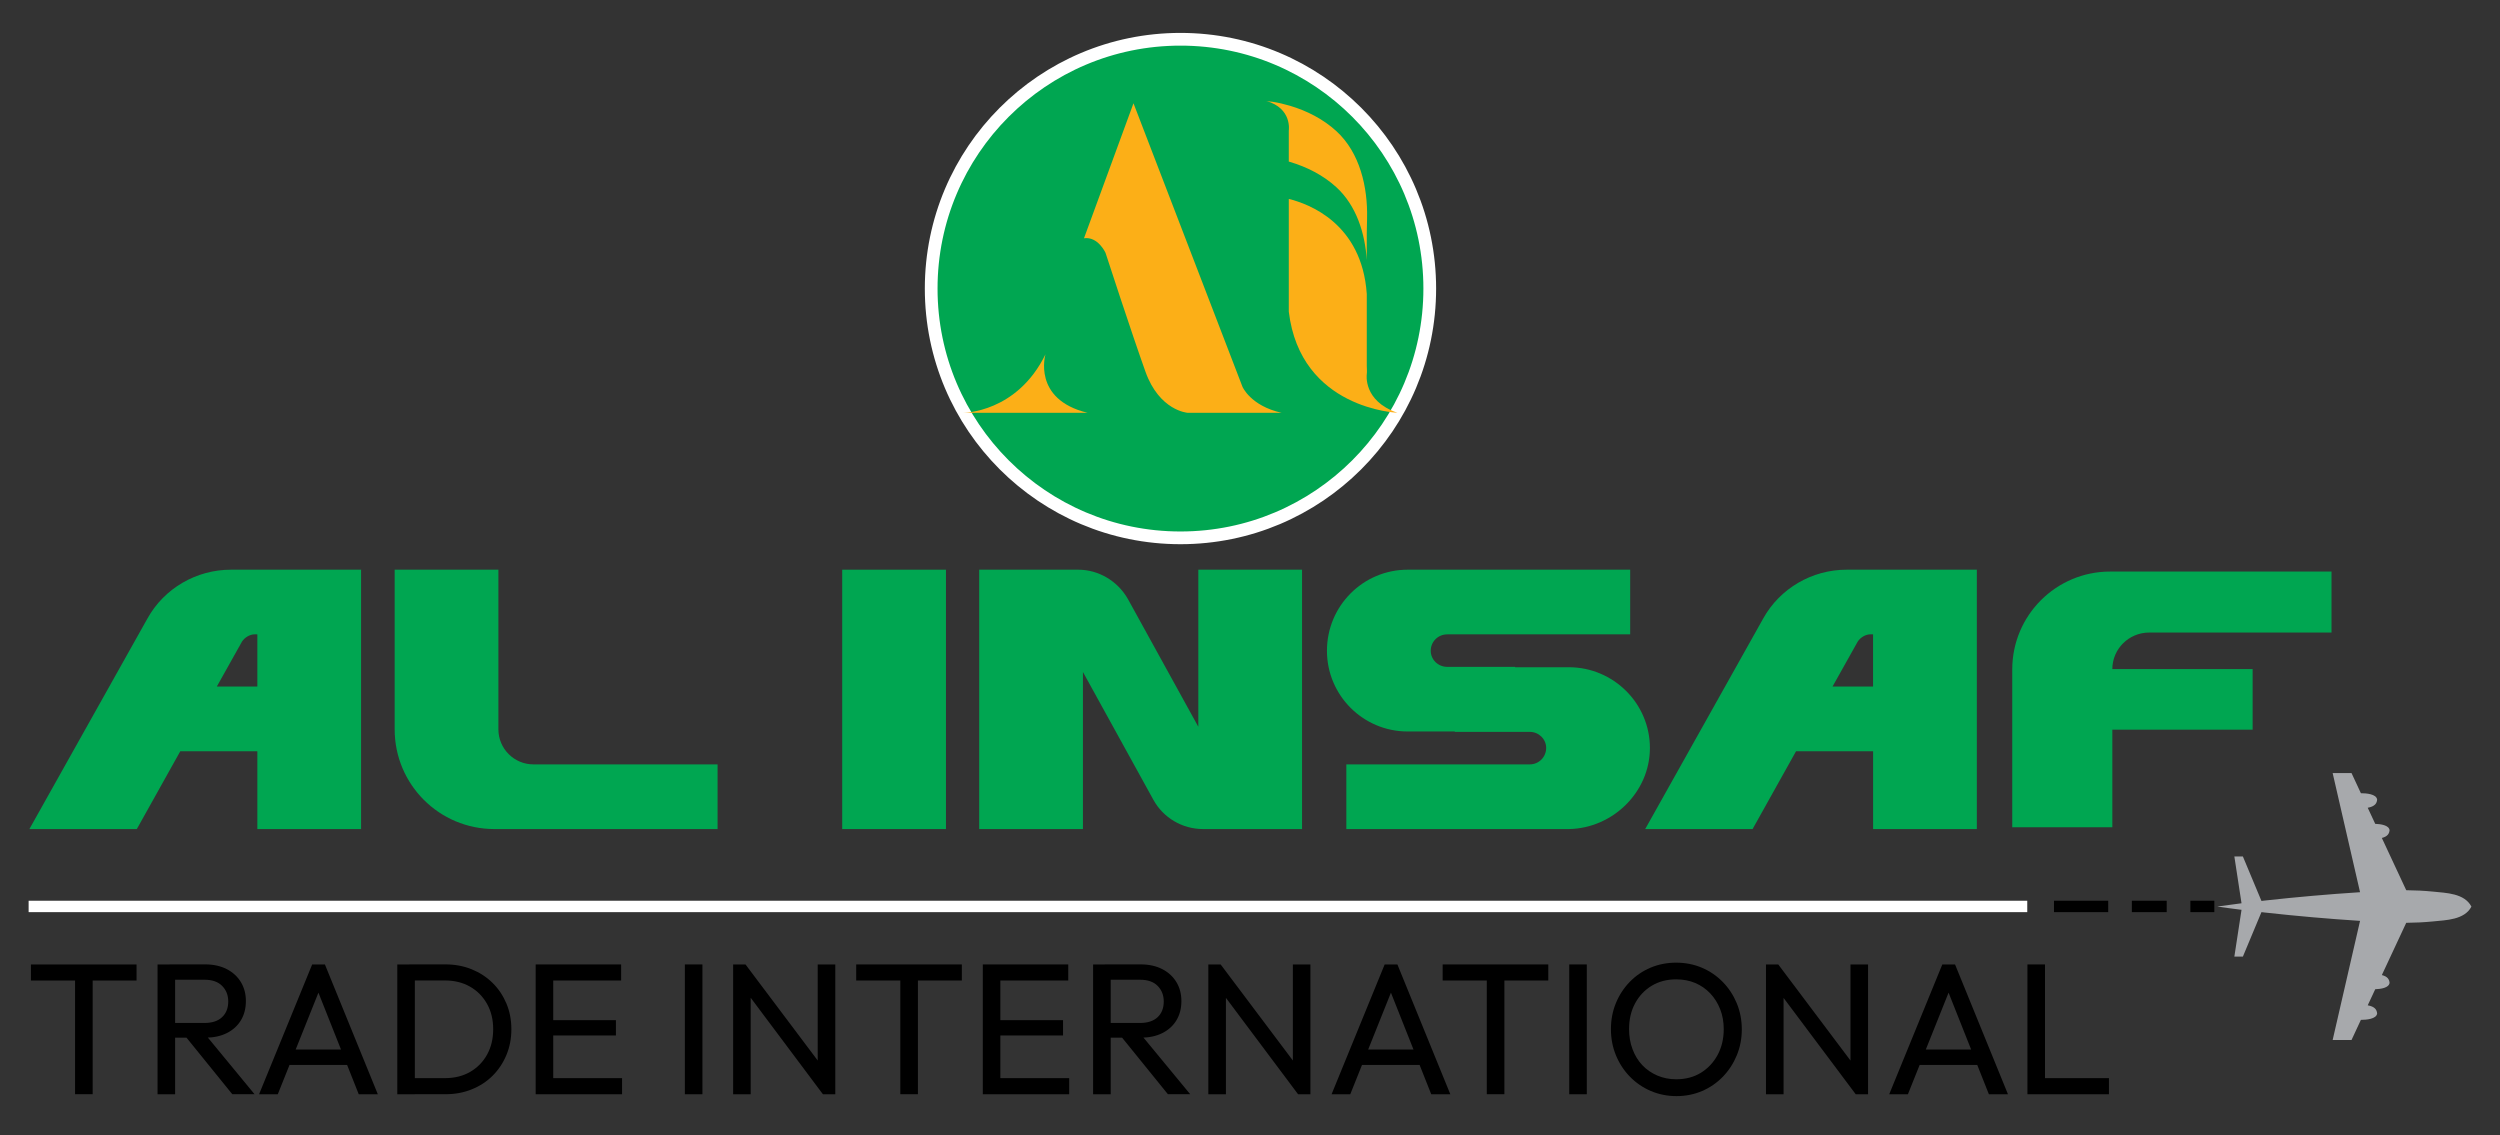 <?xml version="1.0" encoding="utf-8"?>
<!-- Generator: Adobe Illustrator 25.2.0, SVG Export Plug-In . SVG Version: 6.00 Build 0)  -->
<svg version="1.1" id="Layer_1" xmlns="http://www.w3.org/2000/svg" xmlns:xlink="http://www.w3.org/1999/xlink" x="0px" y="0px"
	 viewBox="0 0 589.49 267.72" style="enable-background:new 0 0 589.49 267.72;" xml:space="preserve">
<rect x="0" y="0" width="589.49" height="267.72" fill="#333333" stroke="none"/>
<style type="text/css">
	.st0{fill:#FFFFFF;}
	.st1{fill:#A7A9AC;}
	.st2{fill:#00A651;stroke:#FFFFFF;stroke-width:3;}
	.st3{fill:#FCAF17;}
	.st4{fill:#00A651;}
</style>
<g>
	<g>
		<rect x="6.75" y="212.39" class="st0" width="471.27" height="2.69"/>
		<rect x="484.32" y="212.39" width="12.79" height="2.69"/>
		<rect x="502.68" y="212.39" width="8.22" height="2.69"/>
		<rect x="516.48" y="212.39" width="5.65" height="2.69"/>
		<path class="st1" d="M573.72,210.24c-2.11-0.21-4.22-0.31-6.34-0.33l-5.75-12.32c1.42-0.37,1.75-1.08,1.82-1.84
			c-0.15-1.17-2.06-1.44-3.38-1.49l-1.77-3.79c1.76-0.33,2.15-1.1,2.22-1.93c-0.17-1.32-2.55-1.5-3.83-1.5l-2.21-4.75h-4.45
			l6.46,28.09c-7.45,0.48-14.88,1.13-22.3,1.95c-0.32,0.03-0.64,0.07-0.95,0.11l-4.38-10.49h-2.01l1.69,11.04
			c-1.91,0.24-3.81,0.49-5.72,0.77c1.9,0.28,3.81,0.53,5.72,0.77l-1.69,11.04h2.01l4.38-10.49c0.32,0.03,0.63,0.07,0.95,0.11
			c7.42,0.82,14.85,1.47,22.3,1.95l-6.46,28.09h4.45l2.21-4.75c1.28,0,3.66-0.19,3.83-1.5c-0.08-0.83-0.46-1.61-2.22-1.93l1.77-3.79
			c1.32-0.05,3.23-0.32,3.38-1.5c-0.07-0.77-0.4-1.48-1.82-1.84l5.75-12.32c2.12-0.02,4.23-0.12,6.34-0.33
			c3.05-0.31,7.4-0.36,9.03-3.49C581.11,210.61,576.77,210.56,573.72,210.24"/>
	</g>
	<g>
		<path class="st2" d="M278.35,9.26c-32.46,0-58.78,26.32-58.78,58.78c0,32.46,26.32,58.78,58.78,58.78
			c32.46,0,58.78-26.32,58.78-58.78C337.13,35.58,310.81,9.26,278.35,9.26"/>
		<g>
			<path class="st3" d="M227.18,97.33c0,0,12.61,0,19.34-13.79c0,0-3.18,10.61,9.9,13.79H227.18z"/>
			<path class="st3" d="M280,97.33c0,0-6.6-0.47-9.9-9.67c-3.3-9.2-9.43-28.06-9.43-28.06s-1.77-3.89-5.07-3.42l11.67-31.83
				l25.7,66.85c0,0,1.89,4.48,9.2,6.13H280z"/>
			<path class="st3" d="M298.55,23.8c0.49,0.14,1.07,0.12,1.58,0.21c1.37,0.22,2.72,0.54,4.04,0.93c4,1.19,7.83,3.13,10.93,5.97
				c5.57,5.1,7.42,13.23,7.25,20.54c-0.03,1.2-0.07,2.4-0.07,3.6v6.28c-0.41-6.34-2.45-12.86-7.18-17.19
				c-3.09-2.83-6.93-4.77-10.93-5.96c-0.09-0.03-0.19-0.05-0.28-0.08v-7.3C303.89,30.8,304.75,25.53,298.55,23.8"/>
			<path class="st3" d="M303.89,73.47V46.91c4.67,1.14,17.26,5.74,18.39,22.42v11.69v5.25c0,0.63,0.09,1.35,0,1.98
				c0,0-0.94,6.29,7.23,9.08C329.51,97.33,306.64,96.5,303.89,73.47"/>
		</g>
	</g>
	<g>
		<path class="st4" d="M34.75,145.87c3.96-7.15,11.54-11.54,19.73-11.54h30.66v61.16H60.68v-18.35H42.51l-10.25,18.35H6.93
			L34.75,145.87z M60.68,161.89v-12.32h-0.6c-1.21,0-2.41,0.77-3.02,1.72l-5.94,10.6H60.68z"/>
		<path class="st4" d="M116.58,195.49c-13.01,0-23.52-10.51-23.52-23.52v-37.64h24.46v37.64c0,4.57,3.7,8.27,8.27,8.27h43.41v15.25
			H116.58z"/>
		<rect x="198.59" y="134.33" class="st4" width="24.46" height="61.16"/>
		<path class="st4" d="M255.35,195.49h-24.46v-61.16h23.34c4.82,0,9.3,2.67,11.71,6.89l16.62,30.15v-37.04h24.46v61.16h-23.34
			c-4.91,0-9.39-2.67-11.71-6.89l-16.62-30.15V195.49z"/>
		<path class="st4" d="M312.89,153.45c0-10.59,8.53-19.12,19.04-19.12h52.46v15.25h-43.15c-2.15,0-3.88,1.72-3.88,3.87
			c0,2.07,1.72,3.79,3.88,3.79h16.02v0.09h12.66c10.51,0,19.12,8.53,19.12,19.04c0,10.42-8.79,18.95-19.12,19.12h-52.46v-15.25
			h43.24c2.15,0,3.88-1.72,3.88-3.88c0-2.07-1.72-3.79-3.88-3.79h-17.66v-0.09h-11.11C321.42,172.49,312.89,163.96,312.89,153.45"/>
		<path class="st4" d="M415.74,145.87c3.96-7.15,11.54-11.54,19.72-11.54h30.67v61.16h-24.46v-18.35h-18.17l-10.25,18.35h-25.32
			L415.74,145.87z M441.66,161.89v-12.32h-0.6c-1.21,0-2.41,0.77-3.02,1.72l-5.94,10.6H441.66z"/>
		<path class="st4" d="M498.08,195.06h-23.6v-37.21c0-12.75,10.34-23.08,23.08-23.08h52.2v14.38h-42.98c-4.82,0-8.7,3.88-8.7,8.61
			h33.08v14.3h-33.08V195.06z"/>
	</g>
	<g>
		<path d="M7.29,227.41h24.91v3.79H7.29V227.41z M17.7,258.02 M17.7,228.29h4.15v29.72H17.7V228.29z"/>
		<path d="M37.15,258.02 M37.15,227.41h4.14v30.61h-4.14V227.41z M39.93,244.7v-3.49h8.29c1.79,0,3.18-0.45,4.14-1.36
			c0.97-0.91,1.46-2.15,1.46-3.71c0-1.47-0.48-2.69-1.43-3.66c-0.96-0.97-2.33-1.46-4.12-1.46h-8.33v-3.62h8.47
			c1.94,0,3.63,0.38,5.07,1.12c1.44,0.75,2.55,1.77,3.33,3.07c0.78,1.29,1.17,2.78,1.17,4.45c0,1.74-0.39,3.25-1.17,4.54
			c-0.78,1.29-1.89,2.3-3.33,3.02c-1.44,0.72-3.13,1.08-5.07,1.08H39.93z M54.78,258.02L43.67,244.3l3.92-1.37l12.43,15.08H54.78z"
			/>
		<path d="M61.09,258.02l12.52-30.61h3l12.48,30.61h-4.5l-10.27-25.89h1.54L65.5,258.02H61.09z M67.04,251.09 M67.04,247.48h16.09
			v3.62H67.04V247.48z"/>
		<path d="M93.68,258.02 M93.68,227.41h4.14v30.61h-4.14V227.41z M96.41,258.02v-3.8h8.51c2.26,0,4.25-0.49,5.95-1.48
			c1.7-0.99,3.03-2.34,3.99-4.08c0.96-1.74,1.43-3.74,1.43-6c0-2.23-0.48-4.22-1.45-5.95c-0.97-1.73-2.31-3.09-4.01-4.06
			c-1.7-0.97-3.68-1.46-5.91-1.46h-8.47v-3.79h8.56c2.23,0,4.3,0.38,6.2,1.15c1.9,0.77,3.54,1.84,4.94,3.22
			c1.4,1.38,2.48,3,3.26,4.85c0.78,1.85,1.17,3.88,1.17,6.09c0,2.17-0.39,4.19-1.17,6.06c-0.78,1.87-1.86,3.49-3.24,4.87
			c-1.38,1.38-3.02,2.45-4.92,3.22c-1.9,0.77-3.95,1.15-6.15,1.15H96.41z"/>
		<path d="M126.31,227.41h4.14v30.61h-4.14V227.41z M129.13,231.2 M129.13,227.41h17.33v3.79h-17.33V227.41z M129.13,244.17
			 M129.13,240.55h16.1v3.61h-16.1V240.55z M129.13,258.02 M129.13,254.22h17.55v3.8h-17.55V254.22z"/>
		<rect x="161.49" y="227.41" width="4.14" height="30.61"/>
		<path d="M172.87,258.02v-30.61h2.91l1.23,4.81v25.8H172.87z M194.04,258.02l-18.78-25.09l0.53-5.51l18.83,25.05L194.04,258.02z
			 M194.04,258.02l-1.23-4.54v-26.06h4.15v30.61H194.04z"/>
		<path d="M201.89,227.41h24.91v3.79h-24.91V227.41z M212.29,258.02 M212.29,228.29h4.15v29.72h-4.15V228.29z"/>
		<path d="M231.74,227.41h4.14v30.61h-4.14V227.41z M234.56,231.2 M234.56,227.41h17.33v3.79h-17.33V227.41z M234.56,244.17
			 M234.56,240.55h16.1v3.61h-16.1V240.55z M234.56,258.02 M234.56,254.22h17.55v3.8h-17.55V254.22z"/>
		<path d="M257.75,258.02 M257.75,227.41h4.15v30.61h-4.15V227.41z M260.53,244.7v-3.49h8.29c1.79,0,3.17-0.45,4.14-1.36
			c0.97-0.91,1.45-2.15,1.45-3.71c0-1.47-0.48-2.69-1.43-3.66c-0.95-0.97-2.33-1.46-4.12-1.46h-8.33v-3.62H269
			c1.94,0,3.63,0.38,5.07,1.12c1.44,0.75,2.55,1.77,3.33,3.07c0.78,1.29,1.17,2.78,1.17,4.45c0,1.74-0.39,3.25-1.17,4.54
			c-0.78,1.29-1.89,2.3-3.33,3.02c-1.44,0.72-3.13,1.08-5.07,1.08H260.53z M275.39,258.02l-11.11-13.72l3.92-1.37l12.44,15.08
			H275.39z"/>
		<path d="M284.92,258.02v-30.61h2.91l1.24,4.81v25.8H284.92z M306.08,258.02l-18.78-25.09l0.53-5.51l18.83,25.05L306.08,258.02z
			 M306.08,258.02l-1.23-4.54v-26.06h4.14v30.61H306.08z"/>
		<path d="M313.98,258.02l12.52-30.61h3l12.48,30.61h-4.5l-10.27-25.89h1.54l-10.36,25.89H313.98z M319.93,251.09 M319.93,247.48
			h16.09v3.62h-16.09V247.48z"/>
		<path d="M340.17,227.41h24.91v3.79h-24.91V227.41z M350.58,258.02 M350.58,228.29h4.15v29.72h-4.15V228.29z"/>
		<rect x="370.02" y="227.41" width="4.14" height="30.61"/>
		<path d="M395.33,258.46c-2.17,0-4.2-0.41-6.08-1.21c-1.88-0.81-3.53-1.94-4.94-3.39c-1.41-1.45-2.51-3.14-3.29-5.05
			c-0.78-1.91-1.17-3.95-1.17-6.13c0-2.2,0.39-4.26,1.17-6.15c0.78-1.9,1.87-3.56,3.26-5c1.4-1.44,3.03-2.56,4.89-3.35
			c1.87-0.79,3.89-1.19,6.06-1.19c2.17,0,4.2,0.4,6.06,1.19c1.87,0.79,3.5,1.91,4.92,3.35c1.41,1.44,2.51,3.11,3.31,5.03
			c0.79,1.91,1.19,3.97,1.19,6.17c0,2.17-0.4,4.22-1.19,6.13c-0.79,1.91-1.89,3.59-3.28,5.03c-1.4,1.44-3.03,2.57-4.9,3.37
			C399.48,258.05,397.48,258.46,395.33,258.46 M395.24,254.49c2.21,0,4.14-0.51,5.8-1.52c1.66-1.02,2.98-2.41,3.95-4.19
			c0.97-1.78,1.46-3.82,1.46-6.11c0-1.7-0.28-3.27-0.84-4.7c-0.56-1.43-1.34-2.67-2.34-3.73c-1-1.06-2.18-1.87-3.53-2.45
			c-1.35-0.57-2.85-0.86-4.5-0.86c-2.18,0-4.09,0.5-5.76,1.5c-1.66,1-2.97,2.38-3.92,4.14c-0.96,1.76-1.43,3.79-1.43,6.09
			c0,1.71,0.27,3.29,0.82,4.74c0.54,1.46,1.31,2.71,2.29,3.75c0.98,1.04,2.16,1.86,3.53,2.45
			C392.14,254.19,393.63,254.49,395.24,254.49"/>
		<path d="M416.41,258.02v-30.61h2.91l1.24,4.81v25.8H416.41z M437.57,258.02l-18.79-25.09l0.53-5.51l18.83,25.05L437.57,258.02z
			 M437.57,258.02l-1.23-4.54v-26.06h4.14v30.61H437.57z"/>
		<path d="M445.47,258.02l12.52-30.61h3l12.48,30.61h-4.5l-10.27-25.89h1.54l-10.36,25.89H445.47z M451.42,251.09 M451.42,247.48
			h16.09v3.62h-16.09V247.48z"/>
		<path d="M478.06,227.41h4.14v30.61h-4.14V227.41z M480.88,258.02 M480.88,254.22h16.4v3.8h-16.4V254.22z"/>
	</g>
</g>
</svg>
